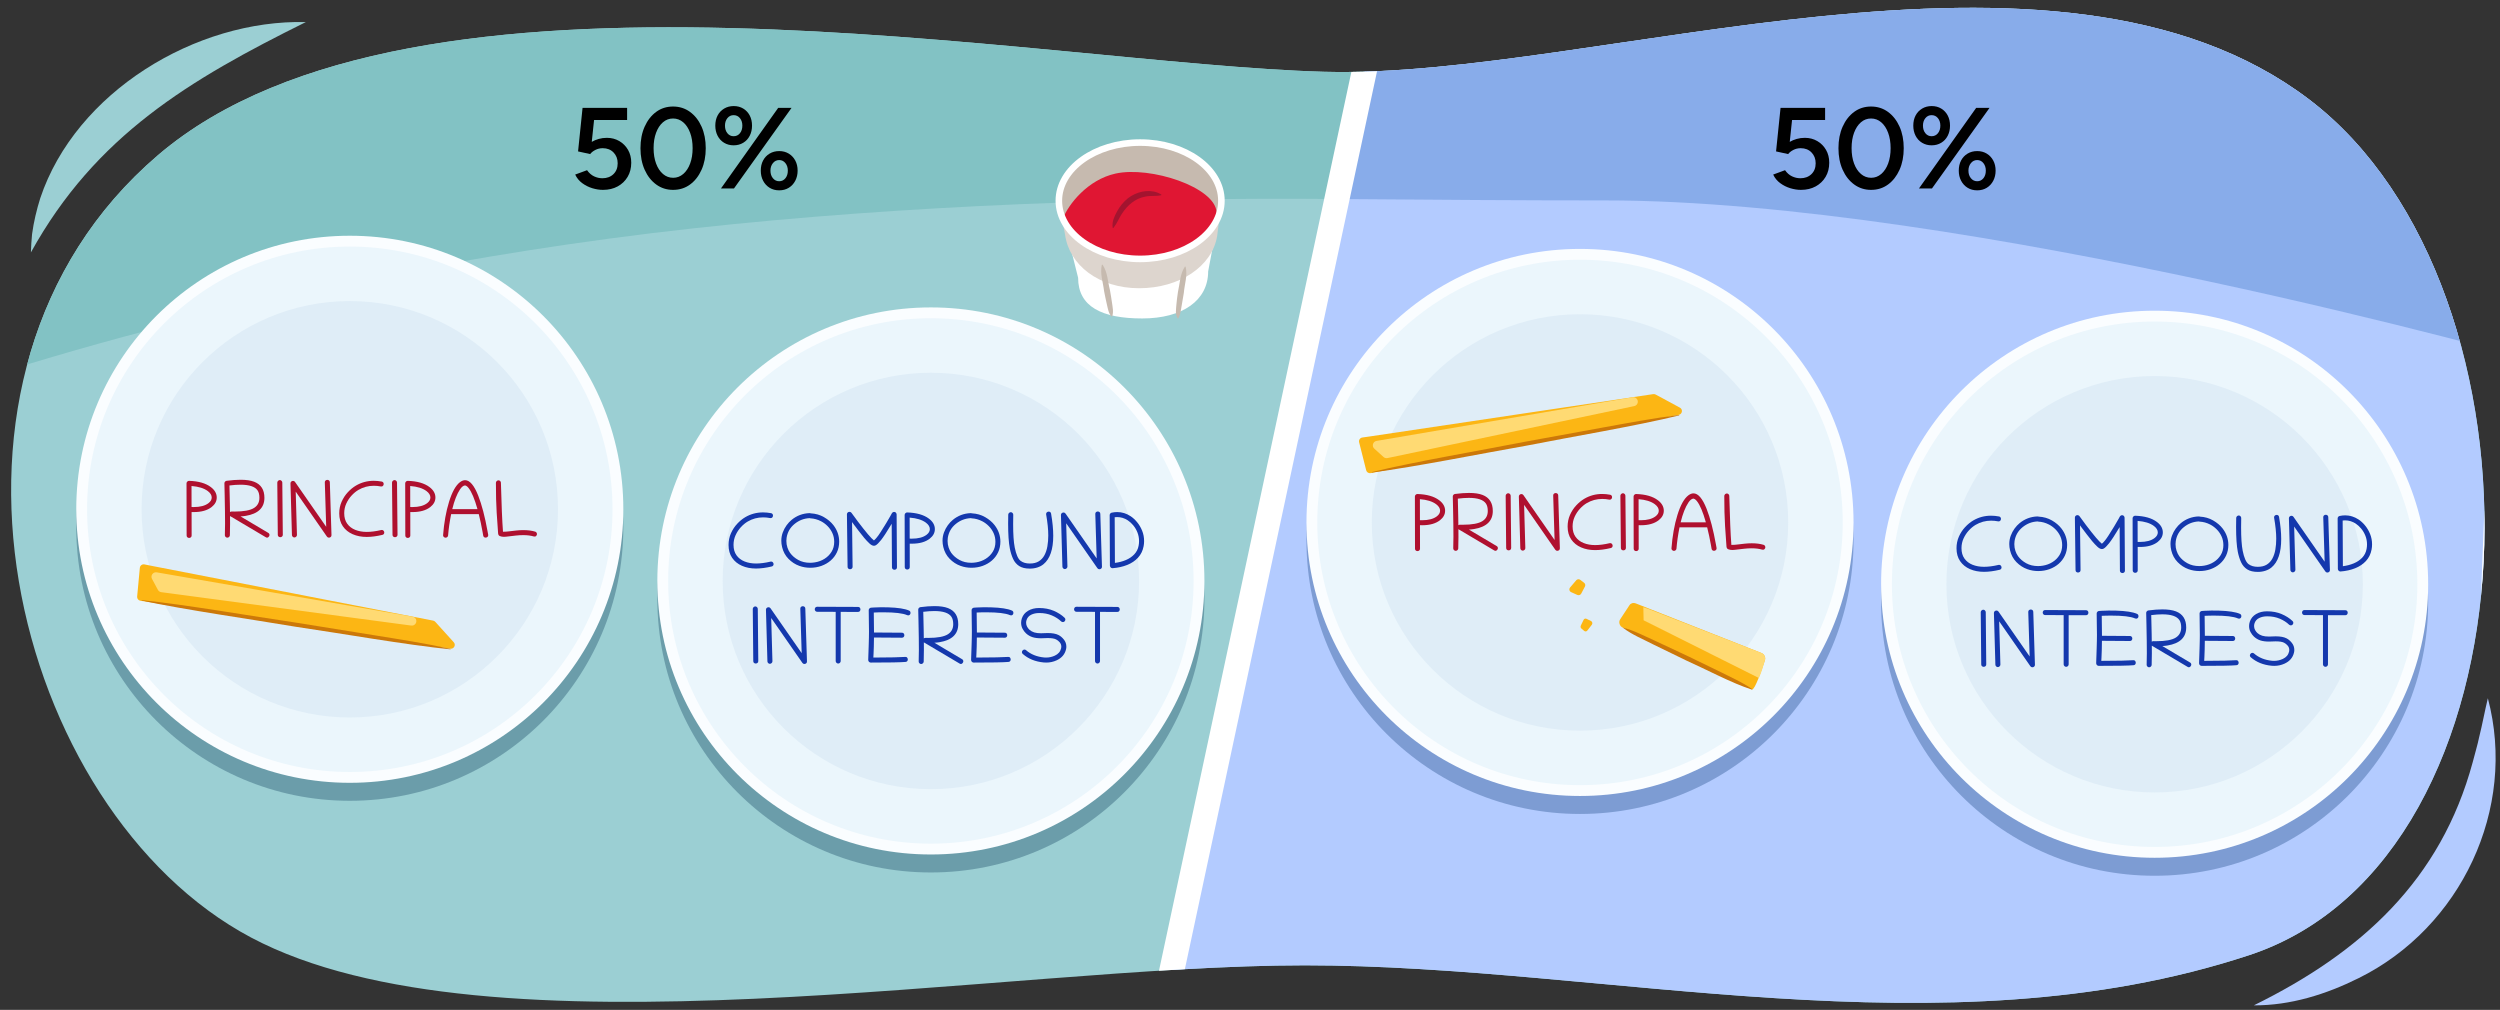 <?xml version="1.0" encoding="UTF-8"?><svg id="a" xmlns="http://www.w3.org/2000/svg" width="760" height="307" xmlns:xlink="http://www.w3.org/1999/xlink" viewBox="0 0 760 307"><rect x="0" y="0" width="760" height="307" fill="#333333" stroke="none"/><defs><clipPath id="b"><path d="M402.488,21.818c-86.488-2.417-276.222-41.436-354.429,25.322C-30.149,113.898,3.963,246.648,76.346,285.015s228.798,8.441,320.318,8.441,193.855,27.624,287.038-3.069c90.064-29.666,94.015-202.577,18.304-260.128-77.208-58.688-217.15-6.139-299.518-8.441Z" fill="none" stroke-width="0"/></clipPath></defs><g clip-path="url(#b)"><path d="M402.488,21.818c-86.488-2.417-276.222-41.436-354.429,25.322C-30.149,113.898,3.963,246.648,76.346,285.015s228.798,8.441,320.318,8.441,193.855,27.624,287.038-3.069c90.064-29.666,94.015-202.577,18.304-260.128-77.208-58.688-217.15-6.139-299.518-8.441Z" fill="#9bcfd3" stroke-width="0"/><path d="M105.111-26.323v-8.471L-18.559,55.842l-11.859,67.765s102.494-38.965,241.411-54.212c65.177-7.154,134.445-9.416,195.434-8.895l19.456-90.903-320.773,4.081Z" fill="#82c2c4" stroke-width="0"/><polygon points="752.492 323.126 350.435 322.103 429.05 -45.197 765.969 -22.688 752.492 323.126" fill="#b3cbff" stroke-width="0"/><circle cx="106.338" cy="160.289" r="83.155" fill="#6b9daa" stroke-width="0"/><circle cx="106.338" cy="154.82" r="83.155" fill="#fafdff" stroke-width="0"/><circle cx="106.338" cy="154.82" r="79.866" fill="#ebf6fc" stroke-width="0"/><circle cx="106.338" cy="154.82" r="63.296" fill="#dfedf7" stroke-width="0"/><path d="M58.246,155.657l.012,7.137c0,.242-.08.426-.24.551s-.334.188-.521.188c-.195,0-.371-.062-.527-.188s-.234-.309-.234-.551l-.035-15.855c0-.203.078-.381.234-.533s.332-.229.527-.229h.023c2.859.094,5.059.723,6.598,1.887,1.203.906,1.805,1.969,1.805,3.188,0,1.117-.52,2.082-1.559,2.895-1.305,1.016-3.109,1.523-5.414,1.523-.219,0-.441-.004-.668-.012ZM58.234,154.133c.227.008.445.012.656.012,1.969,0,3.469-.398,4.5-1.195.648-.5.973-1.066.973-1.699,0-.711-.398-1.367-1.195-1.969-1.156-.859-2.805-1.371-4.945-1.535l.012,6.387Z" fill="#af102f" stroke-width="0"/><path d="M69.097,163.45c-.195,0-.371-.08-.527-.24s-.227-.346-.211-.557c.039-.781.059-1.949.059-3.504,0-1.062-.01-2.311-.029-3.744s-.049-3.053-.088-4.857l-.082-3.609c-.008-.195.057-.367.193-.516s.291-.234.463-.258c1.594-.211,3.012-.316,4.254-.316,1.719,0,3.102.203,4.148.609,2.07.805,3.105,2.434,3.105,4.887,0,3.023-1.906,4.852-5.719,5.484-.219.031-.455.062-.709.094s-.529.055-.826.07l8.449,5.016c.234.141.352.355.352.645,0,.234-.115.447-.346.639s-.49.201-.779.029l-10.793-6.398c-.008-.008-.02-.018-.035-.029s-.031-.021-.047-.029c.008.891.012,1.688.012,2.391,0,1.578-.02,2.738-.059,3.48-.016.203-.102.373-.258.51s-.332.205-.527.205ZM69.918,155.669c.141-.109.305-.164.492-.164.297.008.586.012.867.012,2.836,0,4.832-.375,5.988-1.125,1.062-.688,1.594-1.707,1.594-3.059,0-.938-.18-1.68-.539-2.227-.781-1.172-2.52-1.758-5.215-1.758-.984,0-2.102.078-3.352.234l.07,2.941c.023.969.043,1.881.059,2.736s.027,1.658.035,2.408Z" fill="#af102f" stroke-width="0"/><path d="M85.082,145.942c.188,0,.357.078.51.234s.229.332.229.527l.152,15.855c0,.25-.08.438-.24.562s-.338.188-.533.188c-.188,0-.359-.061-.516-.182s-.234-.303-.234-.545l-.152-15.867c0-.203.08-.383.24-.539s.342-.234.545-.234Z" fill="#af102f" stroke-width="0"/><path d="M89.488,163.391c-.188,0-.357-.074-.51-.223s-.229-.32-.229-.516l-.445-15.691c-.008-.234.07-.422.234-.562s.344-.211.539-.211c.258,0,.461.105.609.316l9.48,13.652-.422-13.512c-.008-.25.068-.439.229-.568s.338-.193.533-.193c.188,0,.359.059.516.176s.238.297.246.539l.504,16.078c.008.242-.07.432-.234.568s-.344.205-.539.205c-.258,0-.461-.105-.609-.316l-9.492-13.664.375,13.137c.008.211-.07.395-.234.551s-.348.234-.551.234Z" fill="#af102f" stroke-width="0"/><path d="M111.484,163.227c-1.586,0-3.01-.275-4.271-.826s-2.258-1.357-2.988-2.42-1.096-2.367-1.096-3.914c0-1.273.242-2.455.727-3.545s1.113-2.051,1.887-2.883,1.59-1.502,2.449-2.01c1.664-.977,3.473-1.465,5.426-1.465.789,0,1.602.078,2.438.234.203.039.352.129.445.27s.141.293.141.457c0,.195-.061.373-.182.533s-.295.24-.521.24c-.055,0-.109-.004-.164-.012-.727-.141-1.434-.211-2.121-.211-1.695,0-3.262.422-4.699,1.266-.719.422-1.406.986-2.062,1.693s-1.195,1.52-1.617,2.438-.633,1.904-.633,2.959c0,1.273.301,2.33.902,3.17s1.42,1.467,2.455,1.881,2.205.621,3.51.621c1.297,0,2.758-.191,4.383-.574.062-.016.125-.023.188-.023.227,0,.406.084.539.252s.199.35.199.545c0,.156-.047.301-.141.434s-.238.223-.434.27c-1.75.414-3.336.621-4.758.621Z" fill="#af102f" stroke-width="0"/><path d="M119.957,145.942c.188,0,.357.078.51.234s.229.332.229.527l.152,15.855c0,.25-.08.438-.24.562s-.338.188-.533.188c-.188,0-.359-.061-.516-.182s-.234-.303-.234-.545l-.152-15.867c0-.203.08-.383.24-.539s.342-.234.545-.234Z" fill="#af102f" stroke-width="0"/><path d="M124.726,155.657l.012,7.137c0,.242-.08.426-.24.551s-.334.188-.521.188c-.195,0-.371-.062-.527-.188s-.234-.309-.234-.551l-.035-15.855c0-.203.078-.381.234-.533s.332-.229.527-.229h.023c2.859.094,5.059.723,6.598,1.887,1.203.906,1.805,1.969,1.805,3.188,0,1.117-.52,2.082-1.559,2.895-1.305,1.016-3.109,1.523-5.414,1.523-.219,0-.441-.004-.668-.012ZM124.714,154.133c.227.008.445.012.656.012,1.969,0,3.469-.398,4.5-1.195.648-.5.973-1.066.973-1.699,0-.711-.398-1.367-1.195-1.969-1.156-.859-2.805-1.371-4.945-1.535l.012,6.387Z" fill="#af102f" stroke-width="0"/><path d="M135.437,163.462c-.18,0-.352-.076-.516-.229s-.238-.322-.223-.51c.281-3.773.887-7.168,1.816-10.184.93-3,2.039-4.988,3.328-5.965.531-.398,1.047-.598,1.547-.598,1.422,0,2.754,1.57,3.996,4.711,1.086,2.758,2.031,6.375,2.836,10.852l.188,1.031c.008.047.012.09.012.129,0,.234-.084.416-.252.545s-.35.193-.545.193c-.164,0-.316-.049-.457-.146s-.23-.252-.27-.463l-.176-1.02c-.18-1.008-.367-1.971-.562-2.889s-.398-1.791-.609-2.619h-8.402c-.461,2.281-.77,4.438-.926,6.469-.016.203-.102.369-.258.498s-.332.193-.527.193ZM137.488,154.778h7.664c-.875-3.117-1.781-5.266-2.719-6.445-.219-.281-.438-.484-.656-.609-.203-.109-.352-.16-.445-.152-.5.062-.992.457-1.477,1.184-.938,1.406-1.727,3.414-2.367,6.023Z" fill="#af102f" stroke-width="0"/><path d="M151.539,146.012c.188,0,.357.074.51.223s.229.32.229.516c.086,3.336.182,6.248.287,8.736s.221,4.541.346,6.158h.129c.602,0,1.244-.047,1.928-.141s1.354-.172,2.01-.234c.75-.078,1.461-.117,2.133-.117,1.359,0,2.559.156,3.598.469.164.047.293.145.387.293s.141.305.141.469c0,.203-.092.391-.275.562s-.408.219-.674.141c-.93-.273-2.004-.41-3.223-.41-.719,0-1.463.043-2.232.129s-1.479.168-2.127.246c-.32.039-.604.072-.85.1s-.475.041-.686.041c-.406,0-.809-.074-1.207-.223-.32-.117-.5-.395-.539-.832-.133-1.609-.277-3.699-.434-6.27s-.234-5.598-.234-9.082c0-.203.08-.383.24-.539s.342-.234.545-.234Z" fill="#af102f" stroke-width="0"/><circle cx="282.988" cy="182.077" r="83.155" fill="#6b9daa" stroke-width="0"/><circle cx="282.988" cy="176.608" r="83.155" fill="#fafdff" stroke-width="0"/><circle cx="282.988" cy="176.608" r="79.866" fill="#ebf6fc" stroke-width="0"/><circle cx="282.988" cy="176.608" r="63.296" fill="#dfedf7" stroke-width="0"/><path d="M229.834,172.834c-1.586,0-3.01-.275-4.271-.826s-2.258-1.357-2.988-2.42-1.096-2.367-1.096-3.914c0-1.273.242-2.455.727-3.545s1.113-2.051,1.887-2.883,1.59-1.502,2.449-2.01c1.664-.977,3.473-1.465,5.426-1.465.789,0,1.602.078,2.438.234.203.039.352.129.445.27s.141.293.141.457c0,.195-.061.373-.182.533s-.295.24-.521.24c-.055,0-.109-.004-.164-.012-.727-.141-1.434-.211-2.121-.211-1.695,0-3.262.422-4.699,1.266-.719.422-1.406.986-2.062,1.693s-1.195,1.52-1.617,2.438-.633,1.904-.633,2.959c0,1.273.301,2.33.902,3.17s1.42,1.467,2.455,1.881,2.205.621,3.51.621c1.297,0,2.758-.191,4.383-.574.062-.016.125-.023.188-.023.227,0,.406.084.539.252s.199.35.199.545c0,.156-.047.301-.141.434s-.238.223-.434.27c-1.75.414-3.336.621-4.758.621Z" fill="#1438ad" stroke-width="0"/><path d="M255.111,164.666c0,1.18-.229,2.256-.686,3.229s-1.09,1.809-1.898,2.508-1.744,1.24-2.807,1.623-2.199.574-3.41.574c-.555,0-1.113-.047-1.676-.141s-1.121-.242-1.676-.445c-1.227-.445-2.316-1.156-3.27-2.133s-1.598-2.172-1.934-3.586c-.156-.648-.234-1.285-.234-1.91,0-.883.148-1.725.445-2.525s.684-1.527,1.16-2.18.988-1.201,1.535-1.646c1.562-1.281,3.359-1.961,5.391-2.039.086-.008.162-.002.229.018s.127.033.182.041c1.484.078,2.824.463,4.02,1.154s2.152,1.502,2.871,2.432c1.172,1.523,1.758,3.199,1.758,5.027ZM246.134,157.517c-1.703.07-3.23.656-4.582,1.758s-2.16,2.504-2.426,4.207c-.047.312-.07.629-.07.949,0,.727.109,1.408.328,2.045s.484,1.17.797,1.6c.625.859,1.455,1.576,2.49,2.15s2.232.861,3.592.861c.484,0,.98-.043,1.488-.129,1.055-.172,2.023-.533,2.906-1.084s1.594-1.262,2.133-2.133.809-1.873.809-3.006c0-.977-.186-1.869-.557-2.678s-.859-1.518-1.465-2.127-1.264-1.098-1.975-1.465c-1.039-.539-2.113-.836-3.223-.891-.07,0-.152-.02-.246-.059Z" fill="#1438ad" stroke-width="0"/><path d="M271.834,155.619c.227,0,.406.086.539.258s.199.344.199.516l.105,16.078c0,.242-.078.426-.234.551s-.332.188-.527.188c-.188,0-.361-.062-.521-.188s-.24-.309-.24-.551l-.082-13.242c-1.453,2.422-2.523,4.062-3.211,4.922-.703.875-1.25,1.414-1.641,1.617-.172.094-.355.141-.551.141-.391,0-.824-.215-1.301-.645-.562-.523-1.125-1.121-1.688-1.793s-1.104-1.355-1.623-2.051-1.01-1.344-1.471-1.945l-.562-.773.164,13.594c0,.25-.08.438-.24.562s-.338.188-.533.188c-.188,0-.359-.061-.516-.182s-.234-.303-.234-.545l-.199-15.961c0-.234.078-.42.234-.557s.336-.205.539-.205c.234,0,.43.09.586.27l1.992,2.707c2.43,3.211,4.051,5.117,4.863,5.719.562-.461,1.223-1.281,1.98-2.461.656-1.023,1.236-1.951,1.74-2.783s.932-1.564,1.283-2.197l.457-.832c.055-.102.146-.193.275-.275s.268-.123.416-.123Z" fill="#1438ad" stroke-width="0"/><path d="M276.556,165.263l.012,7.137c0,.242-.08.426-.24.551s-.334.188-.521.188c-.195,0-.371-.062-.527-.188s-.234-.309-.234-.551l-.035-15.855c0-.203.078-.381.234-.533s.332-.229.527-.229h.023c2.859.094,5.059.723,6.598,1.887,1.203.906,1.805,1.969,1.805,3.188,0,1.117-.52,2.082-1.559,2.895-1.305,1.016-3.109,1.523-5.414,1.523-.219,0-.441-.004-.668-.012ZM276.544,163.74c.227.008.445.012.656.012,1.969,0,3.469-.398,4.5-1.195.648-.5.973-1.066.973-1.699,0-.711-.398-1.367-1.195-1.969-1.156-.859-2.805-1.371-4.945-1.535l.012,6.387Z" fill="#1438ad" stroke-width="0"/><path d="M304.119,164.666c0,1.18-.229,2.256-.686,3.229s-1.09,1.809-1.898,2.508-1.744,1.24-2.807,1.623-2.199.574-3.41.574c-.555,0-1.113-.047-1.676-.141s-1.121-.242-1.676-.445c-1.227-.445-2.316-1.156-3.27-2.133s-1.598-2.172-1.934-3.586c-.156-.648-.234-1.285-.234-1.91,0-.883.148-1.725.445-2.525s.684-1.527,1.16-2.18.988-1.201,1.535-1.646c1.562-1.281,3.359-1.961,5.391-2.039.086-.008.162-.002.229.018s.127.033.182.041c1.484.078,2.824.463,4.02,1.154s2.152,1.502,2.871,2.432c1.172,1.523,1.758,3.199,1.758,5.027ZM295.142,157.517c-1.703.07-3.23.656-4.582,1.758s-2.16,2.504-2.426,4.207c-.047.312-.07.629-.07.949,0,.727.109,1.408.328,2.045s.484,1.17.797,1.6c.625.859,1.455,1.576,2.49,2.15s2.232.861,3.592.861c.484,0,.98-.043,1.488-.129,1.055-.172,2.023-.533,2.906-1.084s1.594-1.262,2.133-2.133.809-1.873.809-3.006c0-.977-.186-1.869-.557-2.678s-.859-1.518-1.465-2.127-1.264-1.098-1.975-1.465c-1.039-.539-2.113-.836-3.223-.891-.07,0-.152-.02-.246-.059Z" fill="#1438ad" stroke-width="0"/><path d="M313.072,171.31c1.086,0,1.988-.221,2.707-.662s1.291-1.055,1.717-1.84.729-1.693.908-2.725.27-2.137.27-3.316c0-1.797-.215-3.918-.645-6.363-.008-.047-.012-.094-.012-.141,0-.234.084-.416.252-.545s.35-.193.545-.193c.164,0,.314.049.451.146s.225.252.264.463c.438,2.523.656,4.766.656,6.727,0,4.141-.984,7.023-2.953,8.648-.516.43-1.133.762-1.852.996s-1.48.352-2.285.352c-1.375,0-2.465-.262-3.27-.785s-1.42-1.248-1.846-2.174-.756-1.982-.99-3.17c-.344-1.781-.516-4.297-.516-7.547,0-.867.012-1.781.035-2.742.008-.203.092-.377.252-.521s.338-.217.533-.217.367.078.516.234.223.34.223.551c-.023,1.016-.035,1.969-.035,2.859,0,3.094.16,5.453.48,7.078.422,2.125,1.016,3.48,1.781,4.066.719.547,1.656.82,2.812.82Z" fill="#1438ad" stroke-width="0"/><path d="M323.712,172.998c-.188,0-.357-.074-.51-.223s-.229-.32-.229-.516l-.445-15.691c-.008-.234.07-.422.234-.562s.344-.211.539-.211c.258,0,.461.105.609.316l9.48,13.652-.422-13.512c-.008-.25.068-.439.229-.568s.338-.193.533-.193c.188,0,.359.059.516.176s.238.297.246.539l.504,16.078c.008.242-.07.432-.234.568s-.344.205-.539.205c-.258,0-.461-.105-.609-.316l-9.492-13.664.375,13.137c.008.211-.07.395-.234.551s-.348.234-.551.234Z" fill="#1438ad" stroke-width="0"/><path d="M337.412,171.99l-.07-15.387c0-.188.061-.352.182-.492s.26-.227.416-.258c.578-.125,1.141-.188,1.688-.188,1.445,0,2.809.422,4.09,1.266.688.453,1.344,1.059,1.969,1.816s1.135,1.625,1.529,2.602.592,2.023.592,3.141c0,.516-.047,1.027-.141,1.535-.258,1.383-.826,2.551-1.705,3.504s-1.982,1.693-3.311,2.221-2.801.854-4.418.979h-.059c-.203,0-.377-.076-.521-.229s-.225-.322-.24-.51ZM338.865,157.236l.07,13.887c1.195-.148,2.303-.438,3.322-.867s1.873-1.008,2.561-1.734,1.129-1.609,1.324-2.648c.086-.453.129-.906.129-1.359,0-.945-.164-1.828-.492-2.648s-.756-1.545-1.283-2.174-1.088-1.139-1.682-1.529c-1-.648-2.066-.973-3.199-.973-.242,0-.492.016-.75.047Z" fill="#1438ad" stroke-width="0"/><path d="M229.628,184.348c.188,0,.357.078.51.234s.229.332.229.527l.152,15.855c0,.25-.08.438-.24.562s-.338.188-.533.188c-.188,0-.359-.061-.516-.182s-.234-.303-.234-.545l-.152-15.867c0-.203.08-.383.24-.539s.342-.234.545-.234Z" fill="#1438ad" stroke-width="0"/><path d="M234.035,201.798c-.188,0-.357-.074-.51-.223s-.229-.32-.229-.516l-.445-15.691c-.008-.234.07-.422.234-.562s.344-.211.539-.211c.258,0,.461.105.609.316l9.48,13.652-.422-13.512c-.008-.25.068-.439.229-.568s.338-.193.533-.193c.188,0,.359.059.516.176s.238.297.246.539l.504,16.078c.008.242-.07.432-.234.568s-.344.205-.539.205c-.258,0-.461-.105-.609-.316l-9.492-13.664.375,13.137c.008.211-.07.395-.234.551s-.348.234-.551.234Z" fill="#1438ad" stroke-width="0"/><path d="M254.812,201.716c-.203,0-.381-.076-.533-.229s-.229-.33-.229-.533v-14.953l-5.625-.023c-.242,0-.426-.08-.551-.24s-.188-.334-.188-.521c0-.195.062-.371.188-.527s.309-.234.551-.234l12.422.047c.242,0,.424.078.545.234s.182.332.182.527c0,.188-.061.361-.182.521s-.307.24-.557.24c-.875-.008-1.75-.01-2.625-.006s-1.754.002-2.637-.006v14.941c0,.203-.076.381-.229.533s-.33.229-.533.229Z" fill="#1438ad" stroke-width="0"/><path d="M268.535,186.141c-.492,0-1.008.006-1.547.018s-.992.029-1.359.053c.047,2.25.07,4.273.07,6.07l8.496.059c.242,0,.424.08.545.24s.182.334.182.521c0,.195-.061.371-.182.527s-.307.234-.557.234l-8.496-.059c-.008,1.039-.023,1.973-.047,2.801s-.051,1.551-.082,2.168l-.059,1.125c2.562-.008,4.654-.029,6.275-.064s2.779-.08,3.475-.135c.234-.023.414.053.539.229s.188.357.188.545c0,.18-.055.346-.164.498s-.277.236-.504.252c-.766.07-2.033.121-3.803.152s-4.037.047-6.803.047c-.195,0-.371-.078-.527-.234s-.234-.344-.234-.562c0-.086.008-.354.023-.803s.035-1.01.059-1.682.047-1.385.07-2.139.043-1.484.059-2.191.023-1.322.023-1.846c0-.977-.014-2.006-.041-3.088s-.041-2.213-.041-3.393c0-.195.072-.367.217-.516s.311-.227.498-.234l.844-.059c.672-.039,1.367-.062,2.086-.07s1.461,0,2.227.023c3.008.094,5.141.422,6.398.984.297.133.441.379.434.738,0,.195-.064.365-.193.51s-.303.217-.521.217c-.109,0-.223-.027-.34-.082-1.297-.57-3.699-.855-7.207-.855Z" fill="#1438ad" stroke-width="0"/><path d="M280.019,201.856c-.195,0-.371-.08-.527-.24s-.227-.346-.211-.557c.039-.781.059-1.949.059-3.504,0-1.062-.01-2.311-.029-3.744s-.049-3.053-.088-4.857l-.082-3.609c-.008-.195.057-.367.193-.516s.291-.234.463-.258c1.594-.211,3.012-.316,4.254-.316,1.719,0,3.102.203,4.148.609,2.07.805,3.105,2.434,3.105,4.887,0,3.023-1.906,4.852-5.719,5.484-.219.031-.455.062-.709.094s-.529.055-.826.07l8.449,5.016c.234.141.352.355.352.645,0,.234-.115.447-.346.639s-.49.201-.779.029l-10.793-6.398c-.008-.008-.02-.018-.035-.029s-.031-.021-.047-.029c.008.891.012,1.688.012,2.391,0,1.578-.02,2.738-.059,3.48-.016.203-.102.373-.258.51s-.332.205-.527.205ZM280.839,194.075c.141-.109.305-.164.492-.164.297.008.586.012.867.012,2.836,0,4.832-.375,5.988-1.125,1.062-.688,1.594-1.707,1.594-3.059,0-.938-.18-1.68-.539-2.227-.781-1.172-2.52-1.758-5.215-1.758-.984,0-2.102.078-3.352.234l.07,2.941c.023.969.043,1.881.059,2.736s.027,1.658.035,2.408Z" fill="#1438ad" stroke-width="0"/><path d="M299.812,186.141c-.492,0-1.008.006-1.547.018s-.992.029-1.359.053c.047,2.25.07,4.273.07,6.07l8.496.059c.242,0,.424.08.545.24s.182.334.182.521c0,.195-.061.371-.182.527s-.307.234-.557.234l-8.496-.059c-.008,1.039-.023,1.973-.047,2.801s-.051,1.551-.082,2.168l-.059,1.125c2.562-.008,4.654-.029,6.275-.064s2.779-.08,3.475-.135c.234-.023.414.053.539.229s.188.357.188.545c0,.18-.055.346-.164.498s-.277.236-.504.252c-.766.07-2.033.121-3.803.152s-4.037.047-6.803.047c-.195,0-.371-.078-.527-.234s-.234-.344-.234-.562c0-.086.008-.354.023-.803s.035-1.01.059-1.682.047-1.385.07-2.139.043-1.484.059-2.191.023-1.322.023-1.846c0-.977-.014-2.006-.041-3.088s-.041-2.213-.041-3.393c0-.195.072-.367.217-.516s.311-.227.498-.234l.844-.059c.672-.039,1.367-.062,2.086-.07s1.461,0,2.227.023c3.008.094,5.141.422,6.398.984.297.133.441.379.434.738,0,.195-.064.365-.193.51s-.303.217-.521.217c-.109,0-.223-.027-.34-.082-1.297-.57-3.699-.855-7.207-.855Z" fill="#1438ad" stroke-width="0"/><path d="M318.527,193.969c-.344,0-.695.012-1.055.035s-.691.035-.996.035c-1.031,0-1.902-.115-2.613-.346s-1.359-.611-1.945-1.143c-.391-.359-.738-.816-1.043-1.371s-.457-1.176-.457-1.863c0-.438.074-.879.223-1.324.328-.984.961-1.756,1.898-2.314s2.047-.838,3.328-.838c1.664,0,3.152.281,4.465.844s2.414,1.27,3.305,2.121c.156.148.234.328.234.539,0,.188-.068.361-.205.521s-.314.244-.533.252c-.211,0-.395-.07-.551-.211-.75-.727-1.691-1.332-2.824-1.816s-2.402-.727-3.809-.727c-.953,0-1.777.174-2.473.521s-1.16.877-1.395,1.588c-.094.281-.141.562-.141.844,0,.453.104.861.311,1.225s.443.666.709.908c.414.367.896.637,1.447.809s1.24.258,2.068.258c.289,0,.613-.012.973-.035s.707-.035,1.043-.035c1.43,0,2.535.203,3.316.609.586.297,1.127.758,1.623,1.383s.744,1.344.744,2.156c0,.258-.031.516-.094.773-.352,1.531-1.309,2.656-2.871,3.375-.984.453-2.031.68-3.141.68-.258,0-.52-.012-.785-.035-2.555-.242-4.676-1.105-6.363-2.59-.172-.156-.258-.336-.258-.539s.078-.387.234-.551.34-.246.551-.246c.172,0,.328.062.469.188,1.461,1.273,3.301,2.016,5.52,2.227.203.016.402.023.598.023.906,0,1.785-.195,2.637-.586,1.039-.477,1.676-1.219,1.91-2.227.039-.164.059-.324.059-.48,0-.516-.164-.965-.492-1.348s-.688-.672-1.078-.867c-.539-.281-1.387-.422-2.543-.422Z" fill="#1438ad" stroke-width="0"/><path d="M333.644,201.716c-.203,0-.381-.076-.533-.229s-.229-.33-.229-.533v-14.953l-5.625-.023c-.242,0-.426-.08-.551-.24s-.188-.334-.188-.521c0-.195.062-.371.188-.527s.309-.234.551-.234l12.422.047c.242,0,.424.078.545.234s.182.332.182.527c0,.188-.061.361-.182.521s-.307.24-.557.24c-.875-.008-1.75-.01-2.625-.006s-1.754.002-2.637-.006v14.941c0,.203-.076.381-.229.533s-.33.229-.533.229Z" fill="#1438ad" stroke-width="0"/><path d="M46.234,172.046l85.441,16.621c.249.049.476.177.647.365l5.624,6.216c.742.82.043,2.118-1.051,1.949l-94.213-14.569c-.614-.095-1.048-.652-.99-1.271l.821-8.737c.065-.695.718-1.179,1.402-1.042l2.32.468Z" fill="#fcb614" stroke-width="0"/><path d="M136.91,197.402c-13.635-1.381-33.212-4.847-46.971-6.86-13.767-2.322-33.319-5.078-46.799-7.946-.09-.015-.069-.165.024-.151,13.631,1.413,33.214,4.835,46.971,6.86,0,0,23.431,3.776,23.431,3.776,7.809,1.268,15.63,2.458,23.369,4.17.089.015.068.164-.024.151h0Z" fill="#cc7809" stroke-width="0"/><path d="M46.211,175.987l1.792,3.329c.208.386.588.648,1.022.706l75.999,10.149c1.127.15,1.934-1.061,1.361-2.042h0c-.203-.348-.55-.589-.947-.658l-77.791-13.477c-1.123-.195-1.976.99-1.436,1.994Z" fill="#ffda73" stroke-width="0"/><circle cx="480.32" cy="164.292" r="83.155" fill="#7d9cd3" stroke-width="0"/><circle cx="480.32" cy="158.823" r="83.155" fill="#fafdff" stroke-width="0"/><circle cx="480.32" cy="158.823" r="79.866" fill="#ebf6fc" stroke-width="0"/><circle cx="480.32" cy="158.823" r="63.296" fill="#dfedf7" stroke-width="0"/><path d="M416.494,132.667l86.088-12.855c.251-.038.508.007.731.128l7.376,3.982c.973.525.747,1.982-.34,2.188l-93.672,17.717c-.611.115-1.206-.265-1.357-.867l-2.143-8.51c-.17-.676.283-1.351.974-1.45l2.343-.333Z" fill="#fcb614" stroke-width="0"/><path d="M510.432,126.299c-13.314,3.25-32.924,6.518-46.566,9.214-13.753,2.407-33.102,6.336-46.767,8.133-.09.016-.12-.132-.028-.15,13.321-3.218,32.923-6.53,46.566-9.214,0,0,23.347-4.262,23.347-4.262,7.784-1.411,15.554-2.9,23.42-3.87.089-.015.119.132.028.15h0Z" fill="#cc7809" stroke-width="0"/><path d="M417.787,136.39l2.801,2.539c.325.294.77.415,1.199.325l75.027-15.803c1.112-.234,1.469-1.645.601-2.379h0c-.308-.26-.715-.372-1.112-.304l-77.828,13.264c-1.123.191-1.532,1.593-.688,2.359Z" fill="#ffda73" stroke-width="0"/><circle cx="655.007" cy="183.078" r="83.155" fill="#7d9cd3" stroke-width="0"/><circle cx="655.007" cy="177.609" r="83.155" fill="#fafdff" stroke-width="0"/><circle cx="655.007" cy="177.609" r="79.866" fill="#ebf6fc" stroke-width="0"/><circle cx="655.007" cy="177.609" r="63.296" fill="#dfedf7" stroke-width="0"/><path d="M603.134,173.835c-1.586,0-3.01-.275-4.271-.826s-2.258-1.357-2.988-2.42-1.096-2.367-1.096-3.914c0-1.273.242-2.455.727-3.545s1.113-2.051,1.887-2.883,1.59-1.502,2.449-2.01c1.664-.977,3.473-1.465,5.426-1.465.789,0,1.602.078,2.438.234.203.039.352.129.445.27s.141.293.141.457c0,.195-.061.373-.182.533s-.295.24-.521.24c-.055,0-.109-.004-.164-.012-.727-.141-1.434-.211-2.121-.211-1.695,0-3.262.422-4.699,1.266-.719.422-1.406.986-2.062,1.693s-1.195,1.52-1.617,2.438-.633,1.904-.633,2.959c0,1.273.301,2.33.902,3.17s1.42,1.467,2.455,1.881,2.205.621,3.51.621c1.297,0,2.758-.191,4.383-.574.062-.016.125-.023.188-.023.227,0,.406.084.539.252s.199.35.199.545c0,.156-.047.301-.141.434s-.238.223-.434.27c-1.75.414-3.336.621-4.758.621Z" fill="#1438ad" stroke-width="0"/><path d="M628.412,165.667c0,1.18-.229,2.256-.686,3.229s-1.09,1.809-1.898,2.508-1.744,1.24-2.807,1.623-2.199.574-3.41.574c-.555,0-1.113-.047-1.676-.141s-1.121-.242-1.676-.445c-1.227-.445-2.316-1.156-3.27-2.133s-1.598-2.172-1.934-3.586c-.156-.648-.234-1.285-.234-1.91,0-.883.148-1.725.445-2.525s.684-1.527,1.16-2.18.988-1.201,1.535-1.646c1.562-1.281,3.359-1.961,5.391-2.039.086-.008.162-.002.229.018s.127.033.182.041c1.484.078,2.824.463,4.02,1.154s2.152,1.502,2.871,2.432c1.172,1.523,1.758,3.199,1.758,5.027ZM619.435,158.518c-1.703.07-3.23.656-4.582,1.758s-2.16,2.504-2.426,4.207c-.047.312-.07.629-.07.949,0,.727.109,1.408.328,2.045s.484,1.17.797,1.6c.625.859,1.455,1.576,2.49,2.15s2.232.861,3.592.861c.484,0,.98-.043,1.488-.129,1.055-.172,2.023-.533,2.906-1.084s1.594-1.262,2.133-2.133.809-1.873.809-3.006c0-.977-.186-1.869-.557-2.678s-.859-1.518-1.465-2.127-1.264-1.098-1.975-1.465c-1.039-.539-2.113-.836-3.223-.891-.07,0-.152-.02-.246-.059Z" fill="#1438ad" stroke-width="0"/><path d="M645.134,156.62c.227,0,.406.086.539.258s.199.344.199.516l.105,16.078c0,.242-.078.426-.234.551s-.332.188-.527.188c-.188,0-.361-.062-.521-.188s-.24-.309-.24-.551l-.082-13.242c-1.453,2.422-2.523,4.062-3.211,4.922-.703.875-1.25,1.414-1.641,1.617-.172.094-.355.141-.551.141-.391,0-.824-.215-1.301-.645-.562-.523-1.125-1.121-1.688-1.793s-1.104-1.355-1.623-2.051-1.01-1.344-1.471-1.945l-.562-.773.164,13.594c0,.25-.08.438-.24.562s-.338.188-.533.188c-.188,0-.359-.061-.516-.182s-.234-.303-.234-.545l-.199-15.961c0-.234.078-.42.234-.557s.336-.205.539-.205c.234,0,.43.09.586.27l1.992,2.707c2.43,3.211,4.051,5.117,4.863,5.719.562-.461,1.223-1.281,1.98-2.461.656-1.023,1.236-1.951,1.74-2.783s.932-1.564,1.283-2.197l.457-.832c.055-.102.146-.193.275-.275s.268-.123.416-.123Z" fill="#1438ad" stroke-width="0"/><path d="M649.857,166.264l.012,7.137c0,.242-.08.426-.24.551s-.334.188-.521.188c-.195,0-.371-.062-.527-.188s-.234-.309-.234-.551l-.035-15.855c0-.203.078-.381.234-.533s.332-.229.527-.229h.023c2.859.094,5.059.723,6.598,1.887,1.203.906,1.805,1.969,1.805,3.188,0,1.117-.52,2.082-1.559,2.895-1.305,1.016-3.109,1.523-5.414,1.523-.219,0-.441-.004-.668-.012ZM649.845,164.741c.227.008.445.012.656.012,1.969,0,3.469-.398,4.5-1.195.648-.5.973-1.066.973-1.699,0-.711-.398-1.367-1.195-1.969-1.156-.859-2.805-1.371-4.945-1.535l.012,6.387Z" fill="#1438ad" stroke-width="0"/><path d="M677.419,165.667c0,1.18-.229,2.256-.686,3.229s-1.09,1.809-1.898,2.508-1.744,1.24-2.807,1.623-2.199.574-3.41.574c-.555,0-1.113-.047-1.676-.141s-1.121-.242-1.676-.445c-1.227-.445-2.316-1.156-3.27-2.133s-1.598-2.172-1.934-3.586c-.156-.648-.234-1.285-.234-1.91,0-.883.148-1.725.445-2.525s.684-1.527,1.16-2.18.988-1.201,1.535-1.646c1.562-1.281,3.359-1.961,5.391-2.039.086-.008.162-.002.229.018s.127.033.182.041c1.484.078,2.824.463,4.02,1.154s2.152,1.502,2.871,2.432c1.172,1.523,1.758,3.199,1.758,5.027ZM668.443,158.518c-1.703.07-3.23.656-4.582,1.758s-2.16,2.504-2.426,4.207c-.047.312-.07.629-.07.949,0,.727.109,1.408.328,2.045s.484,1.17.797,1.6c.625.859,1.455,1.576,2.49,2.15s2.232.861,3.592.861c.484,0,.98-.043,1.488-.129,1.055-.172,2.023-.533,2.906-1.084s1.594-1.262,2.133-2.133.809-1.873.809-3.006c0-.977-.186-1.869-.557-2.678s-.859-1.518-1.465-2.127-1.264-1.098-1.975-1.465c-1.039-.539-2.113-.836-3.223-.891-.07,0-.152-.02-.246-.059Z" fill="#1438ad" stroke-width="0"/><path d="M686.373,172.311c1.086,0,1.988-.221,2.707-.662s1.291-1.055,1.717-1.84.729-1.693.908-2.725.27-2.137.27-3.316c0-1.797-.215-3.918-.645-6.363-.008-.047-.012-.094-.012-.141,0-.234.084-.416.252-.545s.35-.193.545-.193c.164,0,.314.049.451.146s.225.252.264.463c.438,2.523.656,4.766.656,6.727,0,4.141-.984,7.023-2.953,8.648-.516.43-1.133.762-1.852.996s-1.48.352-2.285.352c-1.375,0-2.465-.262-3.27-.785s-1.42-1.248-1.846-2.174-.756-1.982-.99-3.17c-.344-1.781-.516-4.297-.516-7.547,0-.867.012-1.781.035-2.742.008-.203.092-.377.252-.521s.338-.217.533-.217.367.078.516.234.223.34.223.551c-.023,1.016-.035,1.969-.035,2.859,0,3.094.16,5.453.48,7.078.422,2.125,1.016,3.48,1.781,4.066.719.547,1.656.82,2.812.82Z" fill="#1438ad" stroke-width="0"/><path d="M697.013,173.999c-.188,0-.357-.074-.51-.223s-.229-.32-.229-.516l-.445-15.691c-.008-.234.07-.422.234-.562s.344-.211.539-.211c.258,0,.461.105.609.316l9.48,13.652-.422-13.512c-.008-.25.068-.439.229-.568s.338-.193.533-.193c.188,0,.359.059.516.176s.238.297.246.539l.504,16.078c.008.242-.07.432-.234.568s-.344.205-.539.205c-.258,0-.461-.105-.609-.316l-9.492-13.664.375,13.137c.008.211-.07.395-.234.551s-.348.234-.551.234Z" fill="#1438ad" stroke-width="0"/><path d="M710.712,172.991l-.07-15.387c0-.188.061-.352.182-.492s.26-.227.416-.258c.578-.125,1.141-.188,1.688-.188,1.445,0,2.809.422,4.09,1.266.688.453,1.344,1.059,1.969,1.816s1.135,1.625,1.529,2.602.592,2.023.592,3.141c0,.516-.047,1.027-.141,1.535-.258,1.383-.826,2.551-1.705,3.504s-1.982,1.693-3.311,2.221-2.801.854-4.418.979h-.059c-.203,0-.377-.076-.521-.229s-.225-.322-.24-.51ZM712.166,158.237l.07,13.887c1.195-.148,2.303-.438,3.322-.867s1.873-1.008,2.561-1.734,1.129-1.609,1.324-2.648c.086-.453.129-.906.129-1.359,0-.945-.164-1.828-.492-2.648s-.756-1.545-1.283-2.174-1.088-1.139-1.682-1.529c-1-.648-2.066-.973-3.199-.973-.242,0-.492.016-.75.047Z" fill="#1438ad" stroke-width="0"/><path d="M602.929,185.349c.188,0,.357.078.51.234s.229.332.229.527l.152,15.855c0,.25-.08.438-.24.562s-.338.188-.533.188c-.188,0-.359-.061-.516-.182s-.234-.303-.234-.545l-.152-15.867c0-.203.08-.383.24-.539s.342-.234.545-.234Z" fill="#1438ad" stroke-width="0"/><path d="M607.335,202.799c-.188,0-.357-.074-.51-.223s-.229-.32-.229-.516l-.445-15.691c-.008-.234.07-.422.234-.562s.344-.211.539-.211c.258,0,.461.105.609.316l9.48,13.652-.422-13.512c-.008-.25.068-.439.229-.568s.338-.193.533-.193c.188,0,.359.059.516.176s.238.297.246.539l.504,16.078c.008.242-.07.432-.234.568s-.344.205-.539.205c-.258,0-.461-.105-.609-.316l-9.492-13.664.375,13.137c.008.211-.07.395-.234.551s-.348.234-.551.234Z" fill="#1438ad" stroke-width="0"/><path d="M628.113,202.716c-.203,0-.381-.076-.533-.229s-.229-.33-.229-.533v-14.953l-5.625-.023c-.242,0-.426-.08-.551-.24s-.188-.334-.188-.521c0-.195.062-.371.188-.527s.309-.234.551-.234l12.422.047c.242,0,.424.078.545.234s.182.332.182.527c0,.188-.061.361-.182.521s-.307.24-.557.24c-.875-.008-1.75-.01-2.625-.006s-1.754.002-2.637-.006v14.941c0,.203-.076.381-.229.533s-.33.229-.533.229Z" fill="#1438ad" stroke-width="0"/><path d="M641.835,187.142c-.492,0-1.008.006-1.547.018s-.992.029-1.359.053c.047,2.25.07,4.273.07,6.07l8.496.059c.242,0,.424.08.545.24s.182.334.182.521c0,.195-.061.371-.182.527s-.307.234-.557.234l-8.496-.059c-.008,1.039-.023,1.973-.047,2.801s-.051,1.551-.082,2.168l-.059,1.125c2.562-.008,4.654-.029,6.275-.064s2.779-.08,3.475-.135c.234-.023.414.053.539.229s.188.357.188.545c0,.18-.055.346-.164.498s-.277.236-.504.252c-.766.07-2.033.121-3.803.152s-4.037.047-6.803.047c-.195,0-.371-.078-.527-.234s-.234-.344-.234-.562c0-.086.008-.354.023-.803s.035-1.01.059-1.682.047-1.385.07-2.139.043-1.484.059-2.191.023-1.322.023-1.846c0-.977-.014-2.006-.041-3.088s-.041-2.213-.041-3.393c0-.195.072-.367.217-.516s.311-.227.498-.234l.844-.059c.672-.039,1.367-.062,2.086-.07s1.461,0,2.227.023c3.008.094,5.141.422,6.398.984.297.133.441.379.434.738,0,.195-.064.365-.193.51s-.303.217-.521.217c-.109,0-.223-.027-.34-.082-1.297-.57-3.699-.855-7.207-.855Z" fill="#1438ad" stroke-width="0"/><path d="M653.32,202.857c-.195,0-.371-.08-.527-.24s-.227-.346-.211-.557c.039-.781.059-1.949.059-3.504,0-1.062-.01-2.311-.029-3.744s-.049-3.053-.088-4.857l-.082-3.609c-.008-.195.057-.367.193-.516s.291-.234.463-.258c1.594-.211,3.012-.316,4.254-.316,1.719,0,3.102.203,4.148.609,2.07.805,3.105,2.434,3.105,4.887,0,3.023-1.906,4.852-5.719,5.484-.219.031-.455.062-.709.094s-.529.055-.826.07l8.449,5.016c.234.141.352.355.352.645,0,.234-.115.447-.346.639s-.49.201-.779.029l-10.793-6.398c-.008-.008-.02-.018-.035-.029s-.031-.021-.047-.029c.008.891.012,1.688.012,2.391,0,1.578-.02,2.738-.059,3.48-.016.203-.102.373-.258.51s-.332.205-.527.205ZM654.14,195.076c.141-.109.305-.164.492-.164.297.008.586.012.867.012,2.836,0,4.832-.375,5.988-1.125,1.062-.688,1.594-1.707,1.594-3.059,0-.938-.18-1.68-.539-2.227-.781-1.172-2.52-1.758-5.215-1.758-.984,0-2.102.078-3.352.234l.07,2.941c.023.969.043,1.881.059,2.736s.027,1.658.035,2.408Z" fill="#1438ad" stroke-width="0"/><path d="M673.113,187.142c-.492,0-1.008.006-1.547.018s-.992.029-1.359.053c.047,2.25.07,4.273.07,6.07l8.496.059c.242,0,.424.08.545.24s.182.334.182.521c0,.195-.061.371-.182.527s-.307.234-.557.234l-8.496-.059c-.008,1.039-.023,1.973-.047,2.801s-.051,1.551-.082,2.168l-.059,1.125c2.562-.008,4.654-.029,6.275-.064s2.779-.08,3.475-.135c.234-.023.414.053.539.229s.188.357.188.545c0,.18-.055.346-.164.498s-.277.236-.504.252c-.766.07-2.033.121-3.803.152s-4.037.047-6.803.047c-.195,0-.371-.078-.527-.234s-.234-.344-.234-.562c0-.086.008-.354.023-.803s.035-1.01.059-1.682.047-1.385.07-2.139.043-1.484.059-2.191.023-1.322.023-1.846c0-.977-.014-2.006-.041-3.088s-.041-2.213-.041-3.393c0-.195.072-.367.217-.516s.311-.227.498-.234l.844-.059c.672-.039,1.367-.062,2.086-.07s1.461,0,2.227.023c3.008.094,5.141.422,6.398.984.297.133.441.379.434.738,0,.195-.064.365-.193.51s-.303.217-.521.217c-.109,0-.223-.027-.34-.082-1.297-.57-3.699-.855-7.207-.855Z" fill="#1438ad" stroke-width="0"/><path d="M691.828,194.97c-.344,0-.695.012-1.055.035s-.691.035-.996.035c-1.031,0-1.902-.115-2.613-.346s-1.359-.611-1.945-1.143c-.391-.359-.738-.816-1.043-1.371s-.457-1.176-.457-1.863c0-.438.074-.879.223-1.324.328-.984.961-1.756,1.898-2.314s2.047-.838,3.328-.838c1.664,0,3.152.281,4.465.844s2.414,1.27,3.305,2.121c.156.148.234.328.234.539,0,.188-.068.361-.205.521s-.314.244-.533.252c-.211,0-.395-.07-.551-.211-.75-.727-1.691-1.332-2.824-1.816s-2.402-.727-3.809-.727c-.953,0-1.777.174-2.473.521s-1.16.877-1.395,1.588c-.094.281-.141.562-.141.844,0,.453.104.861.311,1.225s.443.666.709.908c.414.367.896.637,1.447.809s1.24.258,2.068.258c.289,0,.613-.012.973-.035s.707-.035,1.043-.035c1.43,0,2.535.203,3.316.609.586.297,1.127.758,1.623,1.383s.744,1.344.744,2.156c0,.258-.031.516-.094.773-.352,1.531-1.309,2.656-2.871,3.375-.984.453-2.031.68-3.141.68-.258,0-.52-.012-.785-.035-2.555-.242-4.676-1.105-6.363-2.59-.172-.156-.258-.336-.258-.539s.078-.387.234-.551.34-.246.551-.246c.172,0,.328.062.469.188,1.461,1.273,3.301,2.016,5.52,2.227.203.016.402.023.598.023.906,0,1.785-.195,2.637-.586,1.039-.477,1.676-1.219,1.91-2.227.039-.164.059-.324.059-.48,0-.516-.164-.965-.492-1.348s-.688-.672-1.078-.867c-.539-.281-1.387-.422-2.543-.422Z" fill="#1438ad" stroke-width="0"/><path d="M706.945,202.716c-.203,0-.381-.076-.533-.229s-.229-.33-.229-.533v-14.953l-5.625-.023c-.242,0-.426-.08-.551-.24s-.188-.334-.188-.521c0-.195.062-.371.188-.527s.309-.234.551-.234l12.422.047c.242,0,.424.078.545.234s.182.332.182.527c0,.188-.061.361-.182.521s-.307.24-.557.24c-.875-.008-1.75-.01-2.625-.006s-1.754.002-2.637-.006v14.941c0,.203-.076.381-.229.533s-.33.229-.533.229Z" fill="#1438ad" stroke-width="0"/><path d="M431.672,159.661l.012,7.137c0,.242-.08.426-.24.551s-.334.188-.521.188c-.195,0-.371-.062-.527-.188s-.234-.309-.234-.551l-.035-15.855c0-.203.078-.381.234-.533s.332-.229.527-.229h.023c2.859.094,5.059.723,6.598,1.887,1.203.906,1.805,1.969,1.805,3.188,0,1.117-.52,2.082-1.559,2.895-1.305,1.016-3.109,1.523-5.414,1.523-.219,0-.441-.004-.668-.012ZM431.661,158.137c.227.008.445.012.656.012,1.969,0,3.469-.398,4.5-1.195.648-.5.973-1.066.973-1.699,0-.711-.398-1.367-1.195-1.969-1.156-.859-2.805-1.371-4.945-1.535l.012,6.387Z" fill="#af102f" stroke-width="0"/><path d="M442.524,167.454c-.195,0-.371-.08-.527-.24s-.227-.346-.211-.557c.039-.781.059-1.949.059-3.504,0-1.062-.01-2.311-.029-3.744s-.049-3.053-.088-4.857l-.082-3.609c-.008-.195.057-.367.193-.516s.291-.234.463-.258c1.594-.211,3.012-.316,4.254-.316,1.719,0,3.102.203,4.148.609,2.07.805,3.105,2.434,3.105,4.887,0,3.023-1.906,4.852-5.719,5.484-.219.031-.455.062-.709.094s-.529.055-.826.07l8.449,5.016c.234.141.352.355.352.645,0,.234-.115.447-.346.639s-.49.201-.779.029l-10.793-6.398c-.008-.008-.02-.018-.035-.029s-.031-.021-.047-.029c.008.891.012,1.688.012,2.391,0,1.578-.02,2.738-.059,3.48-.016.203-.102.373-.258.51s-.332.205-.527.205ZM443.344,159.673c.141-.109.305-.164.492-.164.297.008.586.012.867.012,2.836,0,4.832-.375,5.988-1.125,1.062-.688,1.594-1.707,1.594-3.059,0-.938-.18-1.68-.539-2.227-.781-1.172-2.52-1.758-5.215-1.758-.984,0-2.102.078-3.352.234l.07,2.941c.023.969.043,1.881.059,2.736s.027,1.658.035,2.408Z" fill="#af102f" stroke-width="0"/><path d="M458.508,149.946c.188,0,.357.078.51.234s.229.332.229.527l.152,15.855c0,.25-.08.438-.24.562s-.338.188-.533.188c-.188,0-.359-.061-.516-.182s-.234-.303-.234-.545l-.152-15.867c0-.203.08-.383.24-.539s.342-.234.545-.234Z" fill="#af102f" stroke-width="0"/><path d="M462.915,167.395c-.188,0-.357-.074-.51-.223s-.229-.32-.229-.516l-.445-15.691c-.008-.234.07-.422.234-.562s.344-.211.539-.211c.258,0,.461.105.609.316l9.48,13.652-.422-13.512c-.008-.25.068-.439.229-.568s.338-.193.533-.193c.188,0,.359.059.516.176s.238.297.246.539l.504,16.078c.008.242-.07.432-.234.568s-.344.205-.539.205c-.258,0-.461-.105-.609-.316l-9.492-13.664.375,13.137c.008.211-.07.395-.234.551s-.348.234-.551.234Z" fill="#af102f" stroke-width="0"/><path d="M484.911,167.231c-1.586,0-3.01-.275-4.271-.826s-2.258-1.357-2.988-2.42-1.096-2.367-1.096-3.914c0-1.273.242-2.455.727-3.545s1.113-2.051,1.887-2.883,1.59-1.502,2.449-2.01c1.664-.977,3.473-1.465,5.426-1.465.789,0,1.602.078,2.438.234.203.039.352.129.445.27s.141.293.141.457c0,.195-.061.373-.182.533s-.295.24-.521.24c-.055,0-.109-.004-.164-.012-.727-.141-1.434-.211-2.121-.211-1.695,0-3.262.422-4.699,1.266-.719.422-1.406.986-2.062,1.693s-1.195,1.52-1.617,2.438-.633,1.904-.633,2.959c0,1.273.301,2.33.902,3.17s1.42,1.467,2.455,1.881,2.205.621,3.51.621c1.297,0,2.758-.191,4.383-.574.062-.016.125-.023.188-.023.227,0,.406.084.539.252s.199.35.199.545c0,.156-.047.301-.141.434s-.238.223-.434.27c-1.75.414-3.336.621-4.758.621Z" fill="#af102f" stroke-width="0"/><path d="M493.383,149.946c.188,0,.357.078.51.234s.229.332.229.527l.152,15.855c0,.25-.08.438-.24.562s-.338.188-.533.188c-.188,0-.359-.061-.516-.182s-.234-.303-.234-.545l-.152-15.867c0-.203.08-.383.24-.539s.342-.234.545-.234Z" fill="#af102f" stroke-width="0"/><path d="M498.153,159.661l.012,7.137c0,.242-.08.426-.24.551s-.334.188-.521.188c-.195,0-.371-.062-.527-.188s-.234-.309-.234-.551l-.035-15.855c0-.203.078-.381.234-.533s.332-.229.527-.229h.023c2.859.094,5.059.723,6.598,1.887,1.203.906,1.805,1.969,1.805,3.188,0,1.117-.52,2.082-1.559,2.895-1.305,1.016-3.109,1.523-5.414,1.523-.219,0-.441-.004-.668-.012ZM498.141,158.137c.227.008.445.012.656.012,1.969,0,3.469-.398,4.5-1.195.648-.5.973-1.066.973-1.699,0-.711-.398-1.367-1.195-1.969-1.156-.859-2.805-1.371-4.945-1.535l.012,6.387Z" fill="#af102f" stroke-width="0"/><path d="M508.864,167.466c-.18,0-.352-.076-.516-.229s-.238-.322-.223-.51c.281-3.773.887-7.168,1.816-10.184.93-3,2.039-4.988,3.328-5.965.531-.398,1.047-.598,1.547-.598,1.422,0,2.754,1.57,3.996,4.711,1.086,2.758,2.031,6.375,2.836,10.852l.188,1.031c.008.047.012.09.012.129,0,.234-.084.416-.252.545s-.35.193-.545.193c-.164,0-.316-.049-.457-.146s-.23-.252-.27-.463l-.176-1.02c-.18-1.008-.367-1.971-.562-2.889s-.398-1.791-.609-2.619h-8.402c-.461,2.281-.77,4.438-.926,6.469-.016.203-.102.369-.258.498s-.332.193-.527.193ZM510.915,158.782h7.664c-.875-3.117-1.781-5.266-2.719-6.445-.219-.281-.438-.484-.656-.609-.203-.109-.352-.16-.445-.152-.5.062-.992.457-1.477,1.184-.938,1.406-1.727,3.414-2.367,6.023Z" fill="#af102f" stroke-width="0"/><path d="M524.965,150.016c.188,0,.357.074.51.223s.229.32.229.516c.086,3.336.182,6.248.287,8.736s.221,4.541.346,6.158h.129c.602,0,1.244-.047,1.928-.141s1.354-.172,2.01-.234c.75-.078,1.461-.117,2.133-.117,1.359,0,2.559.156,3.598.469.164.047.293.145.387.293s.141.305.141.469c0,.203-.092.391-.275.562s-.408.219-.674.141c-.93-.273-2.004-.41-3.223-.41-.719,0-1.463.043-2.232.129s-1.479.168-2.127.246c-.32.039-.604.072-.85.1s-.475.041-.686.041c-.406,0-.809-.074-1.207-.223-.32-.117-.5-.395-.539-.832-.133-1.609-.277-3.699-.434-6.27s-.234-5.598-.234-9.082c0-.203.08-.383.24-.539s.342-.234.545-.234Z" fill="#af102f" stroke-width="0"/><path d="M719.227-12.77l-281.223-17.788-12.121.154-19.456,90.903c29.712.254,57.411.425,81.553.425,110.117,0,283.764,49.129,283.764,49.129l-52.518-122.823Z" fill="#88acea" stroke-width="0"/><polygon points="752.492 323.126 350.435 322.103 429.05 -45.197 765.969 -22.688 752.492 323.126" fill="none" stroke="#fff" stroke-miterlimit="10" stroke-width="7.593"/></g><path d="M183.328,57.722c-1.073,0-2.164-.169-3.272-.507s-2.129-.852-3.062-1.54c-.934-.688-1.645-1.558-2.135-2.607l3.605-1.33c.606.863,1.317,1.487,2.135,1.873.816.385,1.656.577,2.52.577,1.377,0,2.497-.414,3.36-1.242.863-.828,1.295-1.931,1.295-3.308,0-1.33-.42-2.426-1.26-3.29-.84-.863-1.938-1.295-3.29-1.295-.794,0-1.535.175-2.223.525-.688.35-1.22.77-1.593,1.26l-3.675-.805,1.365-13.23h13.545v3.675h-10.045l-.7,6.65c.63-.373,1.335-.671,2.117-.893s1.604-.333,2.468-.333c1.4,0,2.66.327,3.78.98,1.12.653,2.006,1.546,2.66,2.677.652,1.132.979,2.433.979,3.903,0,1.633-.367,3.068-1.103,4.305-.735,1.237-1.744,2.205-3.027,2.905-1.283.7-2.765,1.05-4.445,1.05Z" fill="#000" stroke-width="0"/><path d="M204.607,57.722c-1.913,0-3.616-.542-5.109-1.627-1.494-1.085-2.666-2.578-3.518-4.48-.853-1.901-1.277-4.089-1.277-6.562s.425-4.661,1.277-6.562c.852-1.901,2.018-3.395,3.5-4.48,1.481-1.085,3.19-1.627,5.127-1.627s3.652.542,5.146,1.627,2.665,2.579,3.518,4.48c.852,1.902,1.277,4.089,1.277,6.562s-.426,4.661-1.277,6.562c-.853,1.902-2.019,3.395-3.5,4.48-1.482,1.085-3.202,1.627-5.163,1.627ZM204.642,54.048c1.144,0,2.164-.385,3.062-1.155s1.599-1.832,2.101-3.185c.501-1.353.752-2.905.752-4.655s-.251-3.308-.752-4.672c-.502-1.365-1.202-2.433-2.101-3.203s-1.931-1.155-3.098-1.155-2.193.385-3.079,1.155c-.888.77-1.581,1.832-2.083,3.185-.502,1.354-.752,2.917-.752,4.69,0,1.75.25,3.302.752,4.655.502,1.354,1.201,2.415,2.1,3.185s1.931,1.155,3.098,1.155Z" fill="#000" stroke-width="0"/><path d="M223.017,44.177c-1.074,0-2.036-.256-2.888-.77-.853-.513-1.512-1.225-1.978-2.135-.467-.91-.7-1.937-.7-3.08,0-1.167.233-2.193.7-3.08.466-.887,1.125-1.586,1.978-2.1.852-.513,1.825-.77,2.922-.77s2.065.257,2.905.77c.84.514,1.493,1.213,1.96,2.1.467.887.7,1.914.7,3.08,0,1.144-.233,2.17-.7,3.08-.467.91-1.126,1.622-1.978,2.135-.852.514-1.826.77-2.922.77ZM219.167,57.302l17.396-24.5h4.06l-17.5,24.5h-3.955ZM223.017,41.412c.793,0,1.435-.303,1.925-.91.489-.606.734-1.376.734-2.31,0-.91-.245-1.668-.734-2.275-.49-.607-1.132-.91-1.925-.91-.771,0-1.4.303-1.891.91s-.734,1.365-.734,2.275c0,.934.244,1.704.734,2.31.49.607,1.12.91,1.891.91ZM236.876,57.862c-1.097,0-2.064-.257-2.905-.77-.84-.513-1.499-1.225-1.978-2.135-.479-.91-.717-1.936-.717-3.08,0-1.167.232-2.193.7-3.08.466-.887,1.125-1.586,1.978-2.1.851-.513,1.825-.77,2.922-.77s2.065.257,2.905.77c.84.514,1.499,1.213,1.978,2.1.478.887.718,1.914.718,3.08,0,1.144-.24,2.17-.718,3.08-.479.91-1.138,1.622-1.978,2.135-.84.513-1.809.77-2.905.77ZM236.876,55.097c.771,0,1.4-.303,1.891-.91.489-.606.734-1.376.734-2.31,0-.91-.245-1.674-.734-2.292-.49-.618-1.12-.928-1.891-.928s-1.406.31-1.907.928c-.502.618-.753,1.382-.753,2.292,0,.933.251,1.703.753,2.31.501.607,1.138.91,1.907.91Z" fill="#000" stroke-width="0"/><path d="M547.516,57.722c-1.072,0-2.164-.169-3.271-.507-1.109-.338-2.129-.852-3.062-1.54-.934-.688-1.645-1.558-2.135-2.607l3.605-1.33c.605.863,1.316,1.487,2.135,1.873.816.385,1.656.577,2.52.577,1.377,0,2.496-.414,3.359-1.242.863-.828,1.295-1.931,1.295-3.308,0-1.33-.42-2.426-1.26-3.29-.84-.863-1.938-1.295-3.289-1.295-.795,0-1.535.175-2.223.525-.689.35-1.221.77-1.594,1.26l-3.674-.805,1.365-13.23h13.545v3.675h-10.045l-.701,6.65c.631-.373,1.336-.671,2.117-.893.783-.222,1.605-.333,2.469-.333,1.4,0,2.66.327,3.779.98,1.121.653,2.006,1.546,2.66,2.677.652,1.132.98,2.433.98,3.903,0,1.633-.367,3.068-1.104,4.305-.734,1.237-1.744,2.205-3.027,2.905-1.283.7-2.764,1.05-4.445,1.05Z" fill="#000" stroke-width="0"/><path d="M568.795,57.722c-1.912,0-3.615-.542-5.109-1.627s-2.666-2.578-3.518-4.48c-.852-1.901-1.277-4.089-1.277-6.562s.426-4.661,1.277-6.562c.852-1.901,2.018-3.395,3.5-4.48s3.191-1.627,5.127-1.627,3.652.542,5.146,1.627c1.492,1.085,2.664,2.579,3.518,4.48.852,1.902,1.277,4.089,1.277,6.562s-.426,4.661-1.277,6.562c-.854,1.902-2.02,3.395-3.5,4.48-1.482,1.085-3.203,1.627-5.164,1.627ZM568.831,54.048c1.145,0,2.164-.385,3.062-1.155s1.6-1.832,2.102-3.185c.5-1.353.752-2.905.752-4.655s-.252-3.308-.752-4.672c-.502-1.365-1.203-2.433-2.102-3.203s-1.93-1.155-3.098-1.155-2.193.385-3.078,1.155c-.889.77-1.582,1.832-2.084,3.185-.502,1.354-.752,2.917-.752,4.69,0,1.75.25,3.302.752,4.655.502,1.354,1.201,2.415,2.1,3.185s1.932,1.155,3.098,1.155Z" fill="#000" stroke-width="0"/><path d="M587.206,44.177c-1.074,0-2.035-.256-2.887-.77-.854-.513-1.512-1.225-1.979-2.135-.467-.91-.699-1.937-.699-3.08,0-1.167.232-2.193.699-3.08.467-.887,1.125-1.586,1.979-2.1.852-.513,1.824-.77,2.922-.77s2.064.257,2.904.77c.84.514,1.494,1.213,1.961,2.1.467.887.699,1.914.699,3.08,0,1.144-.232,2.17-.699,3.08-.467.91-1.127,1.622-1.979,2.135-.852.514-1.826.77-2.922.77ZM583.356,57.302l17.395-24.5h4.061l-17.5,24.5h-3.955ZM587.206,41.412c.793,0,1.436-.303,1.926-.91.488-.606.734-1.376.734-2.31,0-.91-.246-1.668-.734-2.275-.49-.607-1.133-.91-1.926-.91-.77,0-1.4.303-1.891.91s-.734,1.365-.734,2.275c0,.934.244,1.704.734,2.31.49.607,1.121.91,1.891.91ZM601.065,57.862c-1.096,0-2.064-.257-2.904-.77-.84-.513-1.5-1.225-1.979-2.135-.479-.91-.717-1.936-.717-3.08,0-1.167.232-2.193.701-3.08.465-.887,1.125-1.586,1.977-2.1.852-.513,1.826-.77,2.922-.77s2.066.257,2.906.77c.84.514,1.498,1.213,1.977,2.1s.719,1.914.719,3.08c0,1.144-.24,2.17-.719,3.08-.479.91-1.137,1.622-1.977,2.135-.84.513-1.809.77-2.906.77ZM601.065,55.097c.771,0,1.4-.303,1.891-.91.49-.606.734-1.376.734-2.31,0-.91-.244-1.674-.734-2.292s-1.119-.928-1.891-.928-1.406.31-1.906.928c-.502.618-.754,1.382-.754,2.292,0,.933.252,1.703.754,2.31.5.607,1.137.91,1.906.91Z" fill="#000" stroke-width="0"/><path d="M92.97,6.712C57.602,24.258,29.068,41.157,9.394,76.736c.027-1.758.207-3.778.354-5.554.498-3.684,1.367-7.353,2.483-10.912C23.03,27.944,59.636,5.878,92.97,6.712h0Z" fill="#9bcfd3" stroke-width="0"/><path d="M685.157,305.629c32.627-16.05,56.845-38.033,66.557-73.961.53-2.102,1.538-5.476,1.954-7.597.983-3.91,1.687-7.871,2.641-11.807,8.943,33.613-8.217,69.741-39.309,85.102-9.907,4.936-20.738,8.315-31.843,8.263h0Z" fill="#b3cbff" stroke-width="0"/><path d="M367.28,82.518c0,8.789-7.76,14.293-20.041,14.293s-19.492-3.588-19.492-12.377l-5.857-23.409h49.416l-4.026,21.494Z" fill="#fff" stroke-width="0"/><path d="M370.025,71.707c-1.51,9.283-11.466,15.914-23.747,15.914s-21.276-7.073-22.512-16.356l-1.876-10.241h49.416l-1.281,10.683Z" fill="#ddd5ce" stroke-width="0"/><ellipse cx="346.598" cy="61.024" rx="24.708" ry="17.682" fill="#c6baaf" stroke-width="0"/><path d="M369.842,64.56c-.366-7.662-20.132-14.146-30.748-11.788-8.404,1.866-14.267,9.262-15.989,13.73,3.223,7.083,12.52,12.203,23.493,12.203,10.438,0,19.358-4.634,22.977-11.183.209-1.123.306-2.133.266-2.963Z" fill="#e01633" stroke-width="0"/><path d="M338.255,69.251c-.291-1.844.523-3.454,1.329-4.983.833-1.534,1.968-2.942,3.381-4.064,2.455-1.857,5.947-2.75,8.889-1.658.408.169.808.355,1.177.603.089.058.053.205-.054.214-1.763.355-3.276.057-4.801.41-3.112.525-5.52,2.713-7.195,5.323-.873,1.345-1.396,2.828-2.517,4.211-.058.078-.198.043-.209-.056h0Z" fill="#a3142f" stroke-width="0"/><path d="M337.889,96.244c-.968-1.163-1.099-2.501-1.42-3.799-.309-1.301-.563-2.613-.824-3.924-.303-2.702-1.299-5.259-.685-8.027,0,0,.217-.04.217-.04,1.567,2.36,1.556,5.094,2.244,7.72.227,1.314.461,2.626.64,3.95.167,1.327.524,2.613.044,4.074,0,0-.216.045-.216.045h0Z" fill="#c6baaf" stroke-width="0"/><path d="M358.021,96.833c-.836-1.394-.481-2.767-.411-4.089.108-1.336.295-2.656.486-3.974.613-2.633.566-5.368,2.12-7.727,0,0,.217.04.217.04.631,2.741-.325,5.279-.55,7.968,0,0-.663,3.902-.663,3.902-.222,1.331-.352,2.594-.983,3.835,0,0-.216.045-.216.045h0Z" fill="#c6baaf" stroke-width="0"/><ellipse cx="346.598" cy="61.024" rx="24.708" ry="17.682" fill="none" stroke="#fff" stroke-linecap="round" stroke-miterlimit="10" stroke-width="2"/><path d="M479.171,176.408l-1.867,2.196c-.389.457-.23,1.16.317,1.406l1.898.854c.435.196.946.019,1.168-.402l1.134-2.154c.204-.388.1-.867-.248-1.135l-1.165-.896c-.381-.293-.925-.236-1.237.131Z" fill="#fcb614" stroke-width="0"/><path d="M482.533,191.701l1.381-1.769c.288-.369.17-.935-.235-1.133l-1.404-.688c-.321-.158-.7-.016-.864.324l-.839,1.736c-.151.313-.074.699.184.914l.861.722c.282.236.685.19.915-.105Z" fill="#fcb614" stroke-width="0"/><path d="M535.468,198.507l-38.238-15.092c-.705-.275-1.467-.048-1.864.555l-2.839,4.315c-.565.859-.165,2.091.824,2.528,11.088,4.897,38.307,18.542,39.292,18.757.83.182,2.932-5.913,3.901-8.875.283-.864-.203-1.848-1.077-2.189Z" fill="#fcb614" stroke-width="0"/><path d="M499.576,184.599s-1.727-.601,1.404.462l34.488,13.446c.874.341,1.36,1.325,1.077,2.189-.62,1.896-.922,3.421-1.84,5.417l-35.05-17.547-.08-3.967Z" fill="#ffda73" stroke-width="0"/><path d="M532.607,209.648c-6.032-1.905-14.068-6.225-19.911-8.823,0,0-9.789-4.76-9.789-4.76-3.2-1.668-6.807-3.089-9.615-5.295,3.514.886,6.836,2.702,10.152,4.169,0,0,9.856,4.619,9.856,4.619l9.792,4.754c3.248,1.618,6.561,3.1,9.589,5.18.078.049.017.186-.074.154h0Z" fill="#cc7809" stroke-width="0"/></svg>